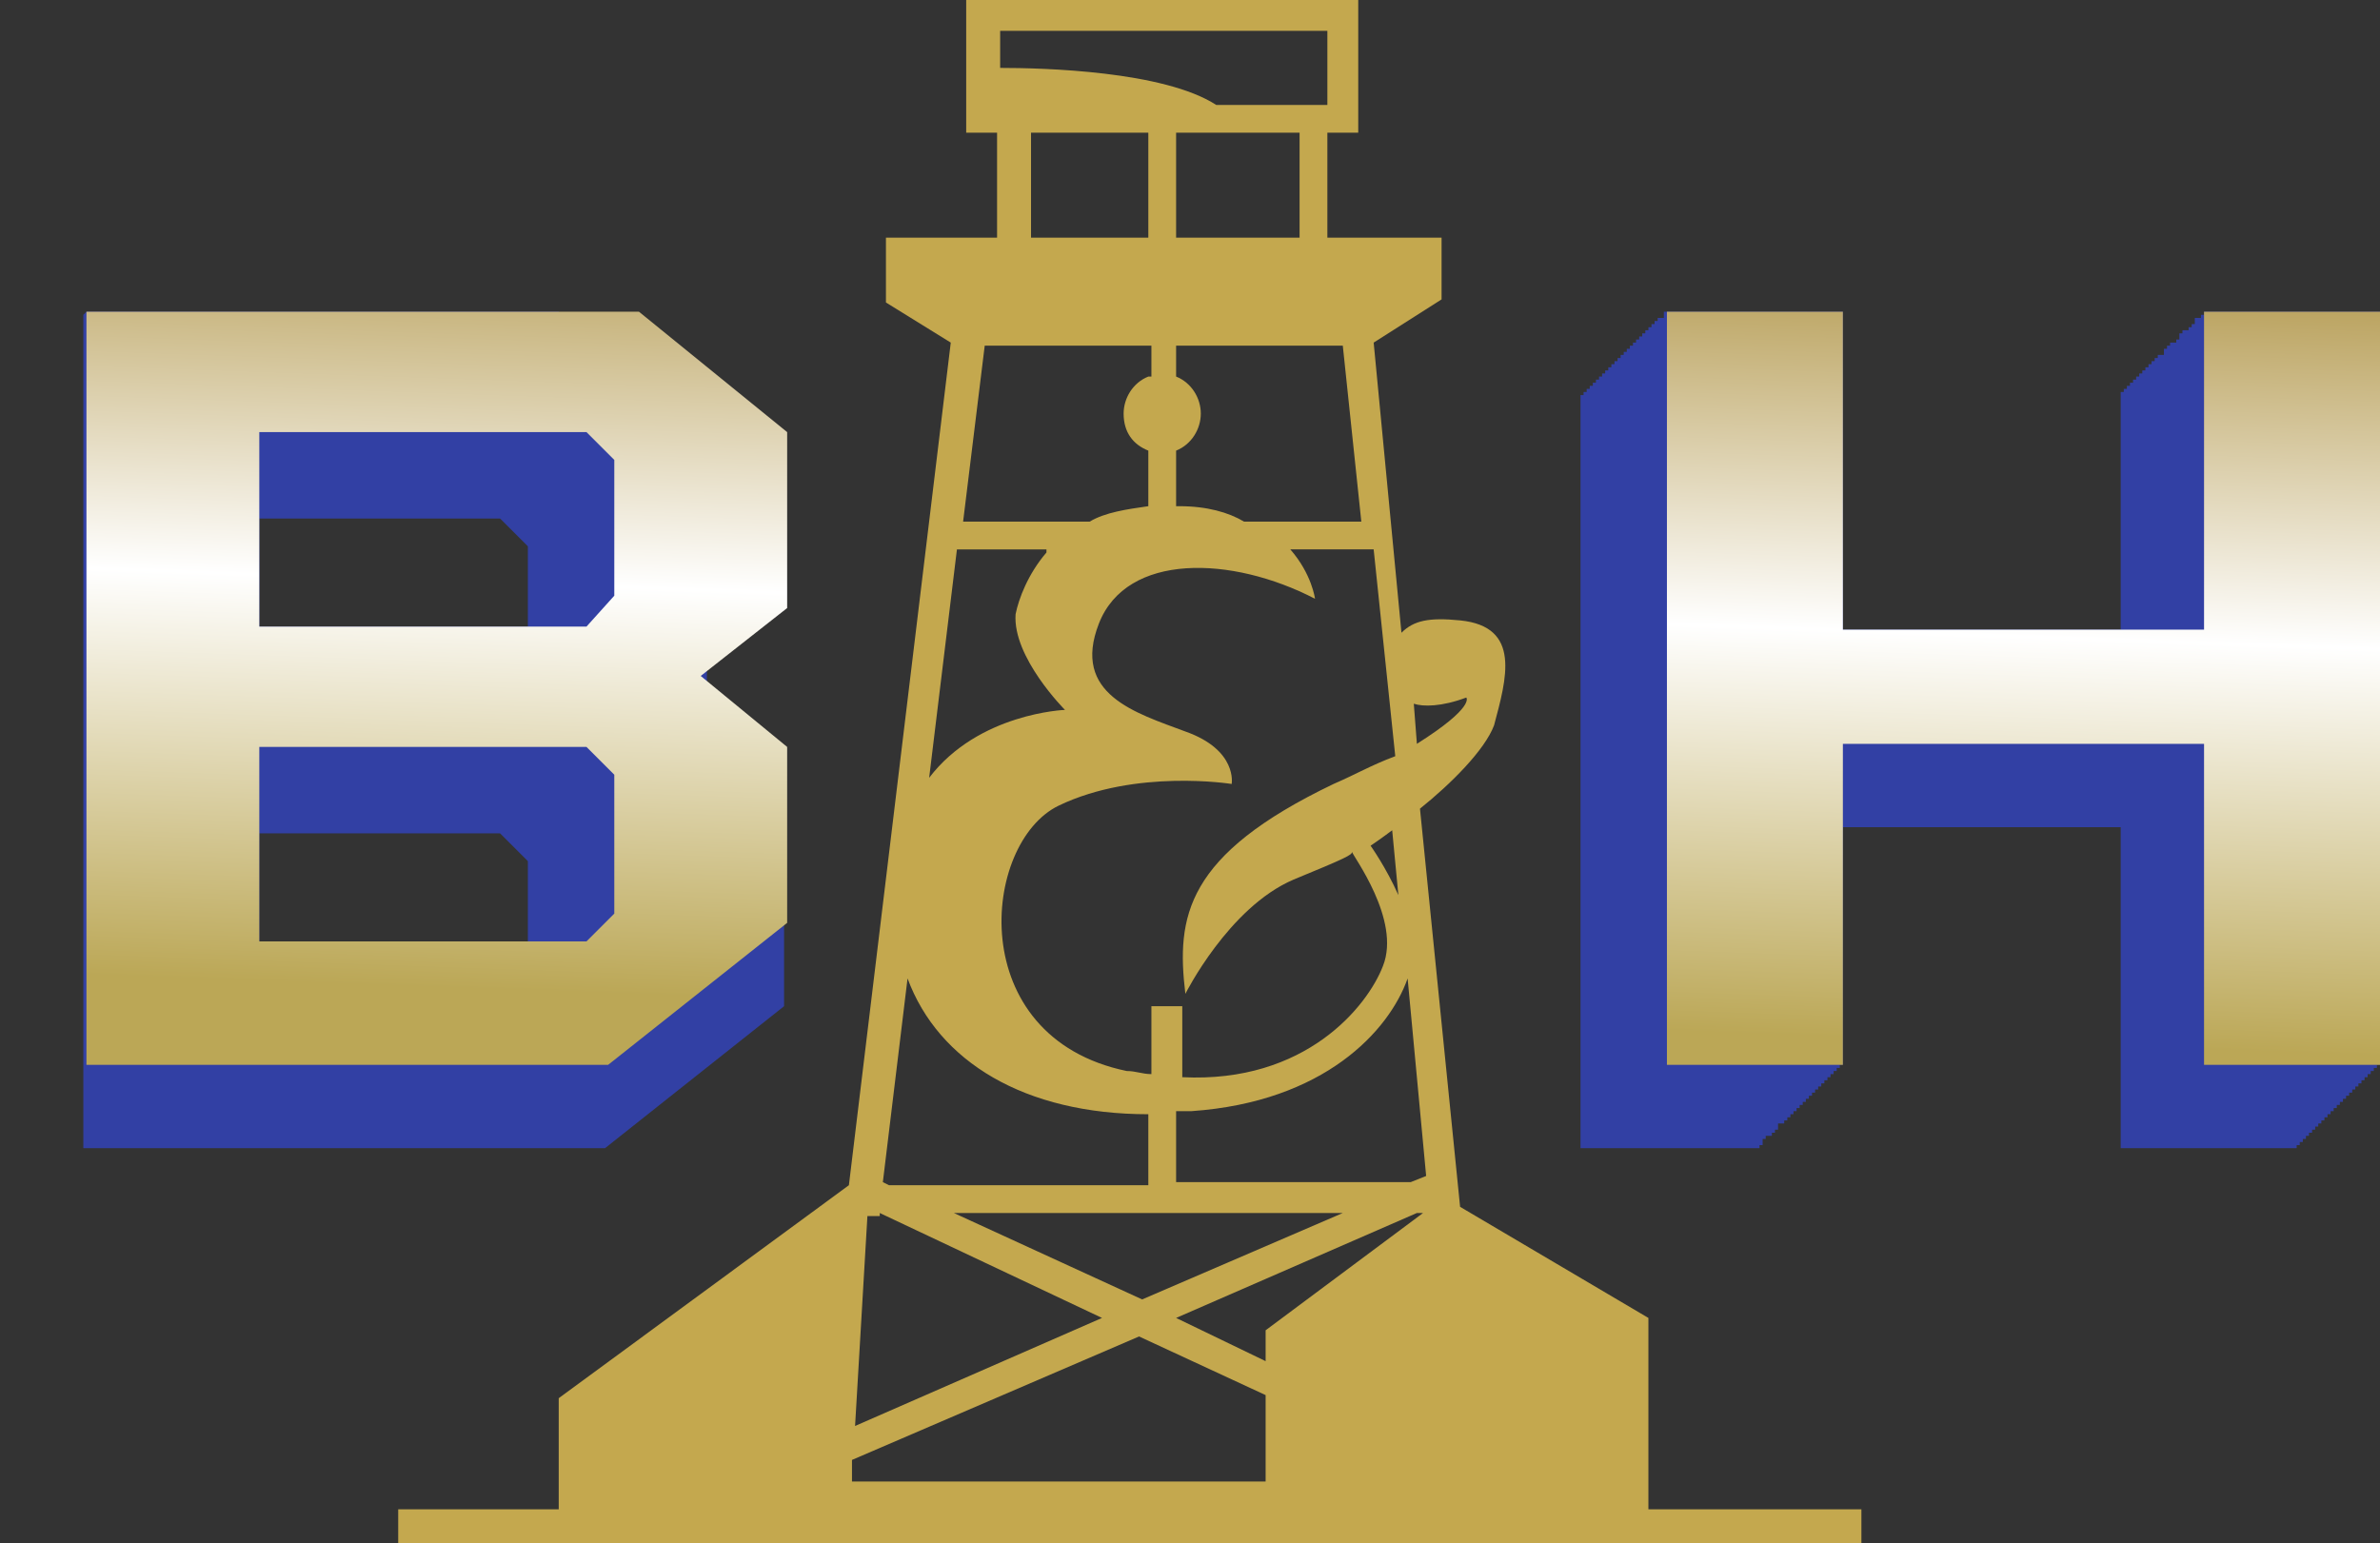 <svg xmlns="http://www.w3.org/2000/svg" xml:space="preserve" id="Слой_1" x="0" y="0" style="enable-background:new 0 0 77.1 50" version="1.1" viewBox="0 0 77.1 50"><rect x="0" y="0" width="77.1" height="50" fill="#333333" stroke="none"/><style type="text/css">.st0{fill:#c4a84e}.st1{fill:#3240a4}.st2{fill:url(#SVGID_1_)}.st3{fill:url(#SVGID_2_)}</style><g id="_x31_3274"><g><path d="M53.4 48.9v-6.2l-6.1-3.6L46 26.2c1-.8 2.1-1.9 2.4-2.7.4-1.5.9-3.2-1.1-3.4-1-.1-1.5 0-1.9.4l-.9-9.4 2.2-1.4v-2H43V4.3h1V0H31.3v4.3h1v3.4h-3.6v2.1l2.1 1.3-3.3 27.3-9.4 6.9v3.6h-5.2V50h47.4v-1.1h-6.9zm-24.9-9.6 7.2 3.4-8 3.5.4-6.8h.4zm14.7-13.9c-4.8 2.3-5.1 4.3-4.8 6.8 0 0 1.4-2.8 3.5-3.7 1.7-.7 1.9-.8 1.9-.9 0 .1 1.6 2.2 1 3.7-.5 1.3-2.5 3.8-6.5 3.6v-2.3h-1v2.2c-.3 0-.5-.1-.8-.1-5.3-1.1-4.7-7.4-2.2-8.6 2.5-1.2 5.6-.7 5.6-.7s.2-1.1-1.5-1.7c-1.6-.6-3.7-1.2-2.8-3.5s4.3-2.2 7-.8c0 0-.1-.8-.8-1.6h2.7l.7 6.7c-.8.3-1.3.6-2 .9zm3 12.7-.5.2h-7.6V36h.5c4.3-.3 6.4-2.6 7-4.3l.6 6.4zm-.1 1.2L41 43.1v1l-2.9-1.4 7.8-3.4h.2zm-5.8-22.4c-.5-.3-1.2-.5-2.1-.5h-.1v-1.8c.5-.2.8-.7.8-1.2s-.3-1-.8-1.2v-1h5.4l.6 5.7h-3.8zm-3.1-4.7c-.5.2-.8.7-.8 1.2 0 .6.3 1 .8 1.2v1.8c-.7.1-1.4.2-1.9.5h-4.1l.7-5.7h5.4v1zm-3.3 5.7c-.6.7-.9 1.5-1 2-.1 1.4 1.6 3.1 1.6 3.1s-2.8.1-4.4 2.2l.9-7.4h2.9zm3.3 18.2v2.3h-8.4l-.2-.1.8-6.6c1 2.7 3.8 4.4 7.8 4.4zm6.3 3.2L37 42.1l-6.1-2.8h12.6zm-15.9 8 9.3-4 4.1 1.9V48H27.6v-.7zM45.3 29c-.4-.9-.9-1.6-.9-1.6s.3-.2.7-.5l.2 2.1zm2.2-6.4s.3.3-1.6 1.5l-.1-1.3c.3.1.9.1 1.7-.2zM42.1 7.7h-4V4.3h4v3.4zM43 1v2.4h-3.6c-1.7-1.1-5.6-1.2-7-1.2V1H43zm-9.6 3.3h3.8v3.4h-3.8V4.3z" class="st0"/><g><path d="m2.8 10.1-.1.1v27h16.9l5.8-4.6v-5.8l-2.5-2V14l-4.8-3.9H2.8zm14.4 20.4H8.4V27h7.8l.9.9v2.6zm-1-13.7.9.9v2.6H8.4v-3.5h7.8zM77.1 10.1h-5.7v.1h-.1v.1h-.2v.2H71v.1h-.1v.1h-.2v.1h-.1v.2h-.1v.1h-.2v.1h-.1v.1h-.1v.2h-.2v.1h-.1v.1h-.1v.1h-.1v.1h-.1v.1h-.1v.1h-.1v.1h-.1v.1h-.1v.1H69v.1h-.1v.1h-.1v.1h-.1V20.4h-9V10.1h-5.8v.2h-.2v.1h-.1v.1h-.1v.1h-.1v.1h-.1v.1h-.1v.1h-.1v.1H53v.1h-.1v.1h-.1v.1h-.1v.1h-.1v.1h-.1v.1h-.1v.1h-.1v.1h-.1v.1h-.1v.1H52v.1h-.1v.1h-.1v.1h-.1v.1h-.1v.1h-.1v.1h-.1v.1h-.1v.1h-.1v24.4H57v-.1h.1v-.2h.1v-.1h.2v-.1h.1v-.1h.1v-.2h.2v-.1h.1v-.1h.1v-.1h.1V36h.1v-.1h.1v-.1h.1v-.1h.1v-.1h.1v-.1h.1v-.1h.1v-.1h.1v-.1h.1v-.1h.1V35h.1v-.1h.1v-.1h.1v-.1h.1v-.1h.1v-.1h.1v-7.7h9v10.4H74.4v-.1h.1V37h.1v-.1h.1v-.1h.1v-.1h.1v-.1h.1v-.1h.1v-.1h.1v-.1h.1v-.1h.1v-.1h.1V36h.1v-.1h.1v-.1h.1v-.1h.1v-.1h.1v-.1h.1v-.1h.1v-.1h.1v-.1h.1v-.1h.1V35h.1v-.1h.1v-.1h.1v-.1h.1v-.1h.1v-.1h.1z" class="st1"/></g><linearGradient id="SVGID_1_" x1="14.616" x2="13.707" y1="40.737" y2="14.968" gradientTransform="matrix(1 0 0 -1 0 46.946)" gradientUnits="userSpaceOnUse"><stop offset="0" style="stop-color:#b19649"/><stop offset=".489" style="stop-color:#fff"/><stop offset="1" style="stop-color:#bba756"/></linearGradient><path d="m25.5 14-4.8-3.9H2.8v24.4h16.9l5.8-4.6v-5.7l-2.8-2.3 2.8-2.2V14zM8.4 14H19l.9.9v4.4l-.9 1H8.4V14zm11.5 15.6-.9.9H8.4v-6.3H19l.9.9v4.5z" class="st2"/><linearGradient id="SVGID_2_" x1="66.054" x2="65.145" y1="38.923" y2="13.154" gradientTransform="matrix(1 0 0 -1 0 46.946)" gradientUnits="userSpaceOnUse"><stop offset="0" style="stop-color:#b19649"/><stop offset=".489" style="stop-color:#fff"/><stop offset="1" style="stop-color:#bba756"/></linearGradient><path d="M71.4 10.1v10.3H59.7V10.1H54v24.4h5.7V24.1h11.7v10.4h5.7V10.1z" class="st3"/></g></g></svg>